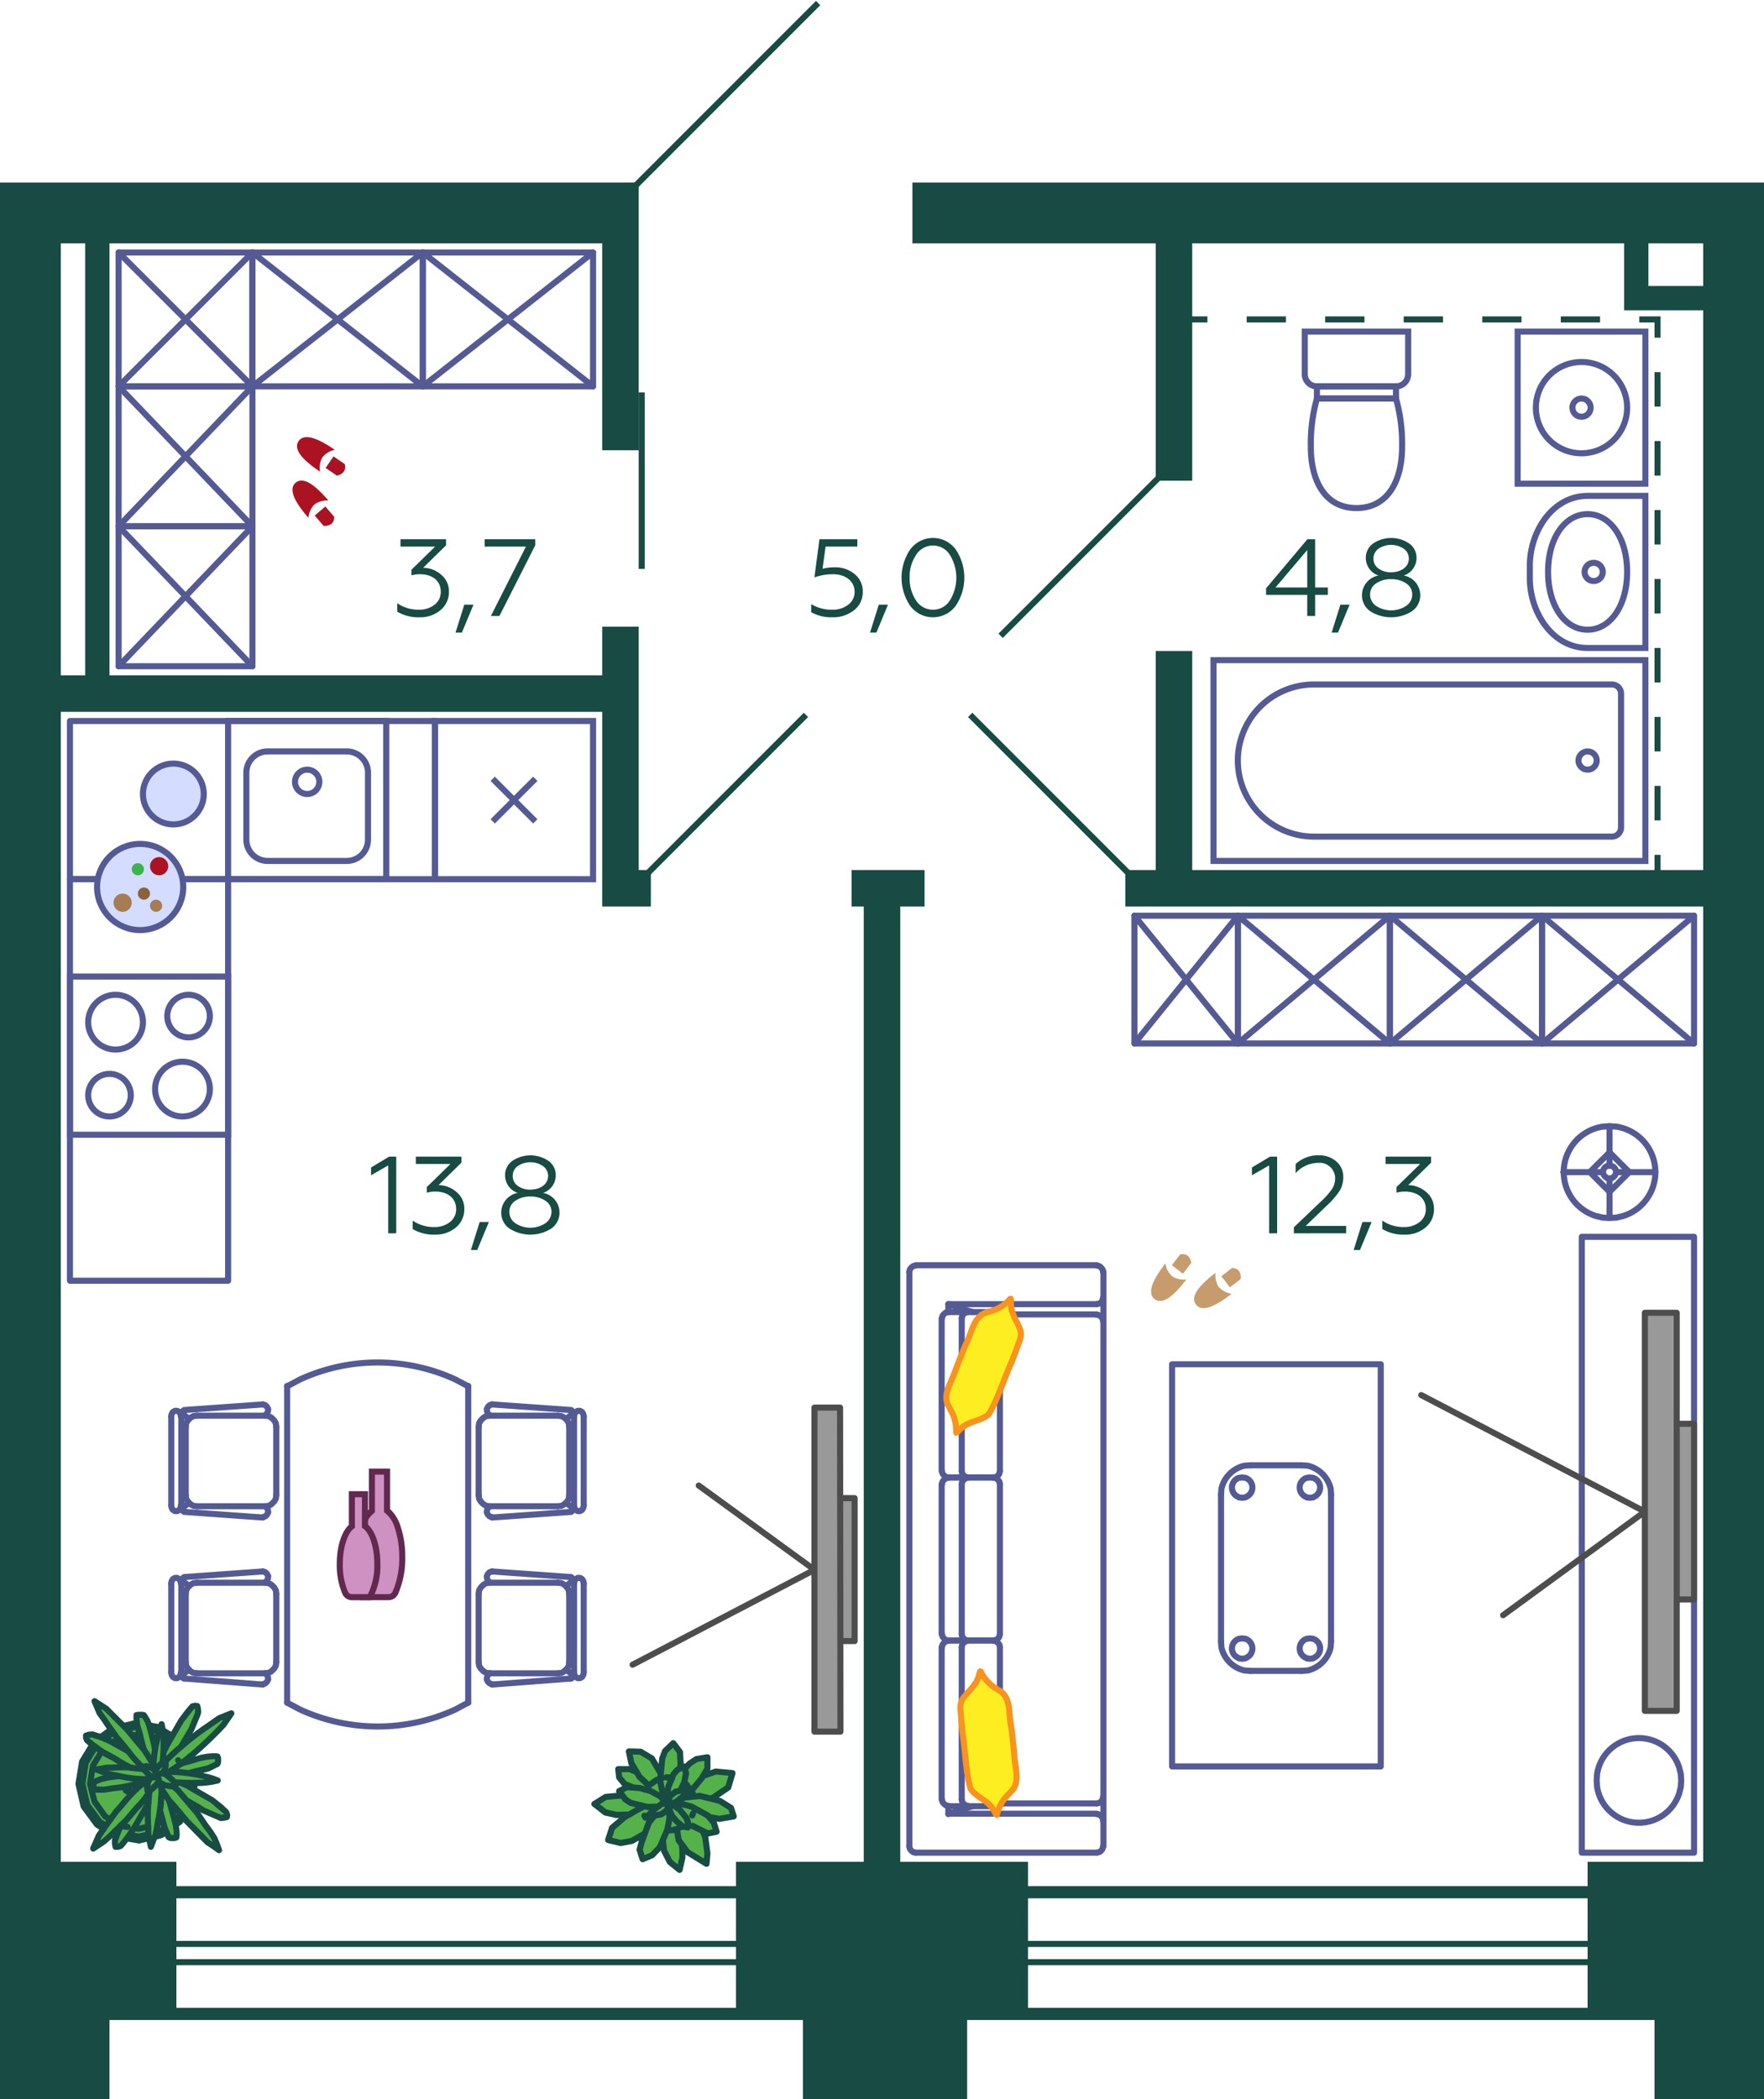 <svg xmlns="http://www.w3.org/2000/svg" width="290" height="345" viewBox="0 0 290 345">
  <title>13k_15fl_11</title>
  <g id="Слой_2" data-name="Слой 2">
    <g id="_13k_15fl_11" data-name="13k_15fl_11">
      <g id="m">
        <rect x="11.5" y="118.5" width="60" height="26" fill="none" stroke="#545a93" stroke-linecap="round" stroke-linejoin="round"/>
        <rect x="11.5" y="144.5" width="26" height="66" fill="none" stroke="#545a93" stroke-linecap="round" stroke-linejoin="round" transform="translate(49 355) rotate(180)"/>
        <g>
          <rect x="19" y="64" width="23" height="22" fill="none" stroke="#545a93" stroke-linecap="round" stroke-linejoin="round" transform="translate(105.5 44.5) rotate(90)"/>
          <line x1="41.5" y1="63.5" x2="19.5" y2="86.5" fill="none" stroke="#545a93" stroke-linecap="round" stroke-linejoin="round"/>
          <line x1="19.5" y1="63.5" x2="41.5" y2="86.5" fill="none" stroke="#545a93" stroke-linecap="round" stroke-linejoin="round"/>
        </g>
        <g>
          <rect x="19.5" y="41.5" width="22" height="22" fill="none" stroke="#545a93" stroke-linecap="round" stroke-linejoin="round" transform="translate(83 22) rotate(90)"/>
          <line x1="41.5" y1="41.5" x2="19.5" y2="63.5" fill="none" stroke="#545a93" stroke-linecap="round" stroke-linejoin="round"/>
          <line x1="19.5" y1="41.5" x2="41.5" y2="63.5" fill="none" stroke="#545a93" stroke-linecap="round" stroke-linejoin="round"/>
        </g>
        <g>
          <rect x="44.5" y="38.5" width="22" height="28" fill="none" stroke="#545a93" stroke-linecap="round" stroke-linejoin="round" transform="translate(108 -3) rotate(90)"/>
          <line x1="69.5" y1="41.5" x2="41.5" y2="63.5" fill="none" stroke="#545a93" stroke-linecap="round" stroke-linejoin="round"/>
          <line x1="41.5" y1="41.5" x2="69.5" y2="63.5" fill="none" stroke="#545a93" stroke-linecap="round" stroke-linejoin="round"/>
        </g>
        <g>
          <rect x="72.5" y="38.5" width="22" height="28" fill="none" stroke="#545a93" stroke-linecap="round" stroke-linejoin="round" transform="translate(136 -31) rotate(90)"/>
          <line x1="97.5" y1="41.5" x2="69.5" y2="63.5" fill="none" stroke="#545a93" stroke-linecap="round" stroke-linejoin="round"/>
          <line x1="69.5" y1="41.5" x2="97.5" y2="63.5" fill="none" stroke="#545a93" stroke-linecap="round" stroke-linejoin="round"/>
        </g>
        <g>
          <rect x="19" y="87" width="23" height="22" fill="none" stroke="#545a93" stroke-linecap="round" stroke-linejoin="round" transform="translate(128.5 67.5) rotate(90)"/>
          <line x1="41.5" y1="86.5" x2="19.5" y2="109.5" fill="none" stroke="#545a93" stroke-linecap="round" stroke-linejoin="round"/>
          <line x1="19.5" y1="86.5" x2="41.5" y2="109.5" fill="none" stroke="#545a93" stroke-linecap="round" stroke-linejoin="round"/>
        </g>
        <g>
          <polyline points="114.872 244.158 133.899 258.007 104 273.604" fill="none" stroke="#4d4d4d" stroke-linecap="round" stroke-linejoin="round"/>
          <polygon points="136.682 246.229 136.746 269.721 140.5 269.721 140.5 246.229 136.682 246.229" fill="#999" stroke="#4d4d4d" stroke-linecap="round" stroke-linejoin="round"/>
          <polygon points="133.899 231.344 133.899 284.606 138.17 284.606 138.106 231.344 133.899 231.344" fill="#999" stroke="#4d4d4d" stroke-linecap="round" stroke-linejoin="round"/>
        </g>
        <g>
          <rect x="186.5" y="150.5" width="17" height="21" fill="none" stroke="#545a93" stroke-linecap="round" stroke-linejoin="round"/>
          <line x1="186.5" y1="150.5" x2="203.5" y2="171.5" fill="none" stroke="#545a93" stroke-linecap="round" stroke-linejoin="round"/>
          <line x1="186.5" y1="171.5" x2="203.5" y2="150.5" fill="none" stroke="#545a93" stroke-linecap="round" stroke-linejoin="round"/>
        </g>
        <g>
          <rect x="253.5" y="150.5" width="25" height="21" fill="none" stroke="#545a93" stroke-linecap="round" stroke-linejoin="round"/>
          <line x1="253.5" y1="150.5" x2="278.5" y2="171.5" fill="none" stroke="#545a93" stroke-linecap="round" stroke-linejoin="round"/>
          <line x1="253.5" y1="171.5" x2="278.5" y2="150.5" fill="none" stroke="#545a93" stroke-linecap="round" stroke-linejoin="round"/>
        </g>
        <g>
          <rect x="228.5" y="150.5" width="25" height="21" fill="none" stroke="#545a93" stroke-linecap="round" stroke-linejoin="round"/>
          <line x1="228.5" y1="150.5" x2="253.5" y2="171.5" fill="none" stroke="#545a93" stroke-linecap="round" stroke-linejoin="round"/>
          <line x1="228.5" y1="171.5" x2="253.5" y2="150.5" fill="none" stroke="#545a93" stroke-linecap="round" stroke-linejoin="round"/>
        </g>
        <g>
          <rect x="203.5" y="150.5" width="25" height="21" fill="none" stroke="#545a93" stroke-linecap="round" stroke-linejoin="round"/>
          <line x1="203.5" y1="150.5" x2="228.5" y2="171.5" fill="none" stroke="#545a93" stroke-linecap="round" stroke-linejoin="round"/>
          <line x1="203.5" y1="171.5" x2="228.5" y2="150.5" fill="none" stroke="#545a93" stroke-linecap="round" stroke-linejoin="round"/>
        </g>
        <g>
          <line x1="28.153" y1="232.743" x2="28.153" y2="247.429" fill="none" stroke="#545a93" stroke-linecap="round" stroke-linejoin="round"/>
          <line x1="31.064" y1="233.206" x2="30.071" y2="232.412" fill="none" stroke="#545a93" stroke-linecap="round" stroke-linejoin="round"/>
          <polyline points="30.27 231.817 30.005 231.949 29.939 232.214 30.071 232.412" fill="none" stroke="#545a93" stroke-linecap="round" stroke-linejoin="round"/>
          <line x1="30.27" y1="231.751" x2="43.236" y2="230.825" fill="none" stroke="#545a93" stroke-linecap="round" stroke-linejoin="round"/>
          <polyline points="43.567 232.611 43.897 232.346 44.03 232.016 44.096 231.619 43.897 231.222 43.633 230.957 43.236 230.825" fill="none" stroke="#545a93" stroke-linecap="round" stroke-linejoin="round"/>
          <line x1="43.567" y1="232.677" x2="32.387" y2="232.677" fill="none" stroke="#545a93" stroke-linecap="round" stroke-linejoin="round"/>
          <polyline points="32.387 232.677 31.791 232.743 31.328 233.008 30.865 233.471 30.601 233.934 30.534 234.529" fill="none" stroke="#545a93" stroke-linecap="round" stroke-linejoin="round"/>
          <polyline points="30.071 247.826 29.939 248.025 30.005 248.289 30.27 248.422" fill="none" stroke="#545a93" stroke-linecap="round" stroke-linejoin="round"/>
          <line x1="31.064" y1="247.032" x2="30.071" y2="247.76" fill="none" stroke="#545a93" stroke-linecap="round" stroke-linejoin="round"/>
          <line x1="30.27" y1="248.488" x2="43.236" y2="249.414" fill="none" stroke="#545a93" stroke-linecap="round" stroke-linejoin="round"/>
          <polyline points="43.236 249.348 43.633 249.215 43.898 248.951 44.096 248.554 44.03 248.157 43.898 247.826 43.567 247.562" fill="none" stroke="#545a93" stroke-linecap="round" stroke-linejoin="round"/>
          <line x1="32.387" y1="247.562" x2="43.567" y2="247.562" fill="none" stroke="#545a93" stroke-linecap="round" stroke-linejoin="round"/>
          <polyline points="30.534 245.709 30.601 246.305 30.865 246.768 31.328 247.231 31.791 247.495 32.387 247.562" fill="none" stroke="#545a93" stroke-linecap="round" stroke-linejoin="round"/>
          <line x1="29.807" y1="232.743" x2="29.807" y2="247.429" fill="none" stroke="#545a93" stroke-linecap="round" stroke-linejoin="round"/>
          <line x1="45.419" y1="245.709" x2="45.419" y2="234.529" fill="none" stroke="#545a93" stroke-linecap="round" stroke-linejoin="round"/>
          <line x1="30.534" y1="234.529" x2="30.534" y2="245.709" fill="none" stroke="#545a93" stroke-linecap="round" stroke-linejoin="round"/>
          <polyline points="29.741 232.809 29.675 232.412 29.476 232.082 29.145 231.883 28.748 231.883 28.418 232.082 28.219 232.412 28.153 232.809" fill="none" stroke="#545a93" stroke-linecap="round" stroke-linejoin="round"/>
          <polyline points="28.153 247.429 28.219 247.826 28.418 248.157 28.748 248.356 29.145 248.356 29.476 248.157 29.675 247.826 29.741 247.429" fill="none" stroke="#545a93" stroke-linecap="round" stroke-linejoin="round"/>
          <line x1="28.153" y1="274.883" x2="28.153" y2="260.197" fill="none" stroke="#545a93" stroke-linecap="round" stroke-linejoin="round"/>
          <line x1="29.807" y1="274.883" x2="29.807" y2="260.197" fill="none" stroke="#545a93" stroke-linecap="round" stroke-linejoin="round"/>
          <polyline points="43.567 260.065 43.897 259.8 44.03 259.469 44.096 259.072 43.897 258.675 43.633 258.411 43.236 258.278" fill="none" stroke="#545a93" stroke-linecap="round" stroke-linejoin="round"/>
          <polyline points="43.236 276.801 43.633 276.669 43.897 276.404 44.096 276.008 44.03 275.611 43.897 275.28 43.567 275.015" fill="none" stroke="#545a93" stroke-linecap="round" stroke-linejoin="round"/>
          <line x1="30.27" y1="259.204" x2="43.236" y2="258.278" fill="none" stroke="#545a93" stroke-linecap="round" stroke-linejoin="round"/>
          <line x1="30.27" y1="275.875" x2="43.236" y2="276.867" fill="none" stroke="#545a93" stroke-linecap="round" stroke-linejoin="round"/>
          <line x1="31.064" y1="260.66" x2="30.071" y2="259.866" fill="none" stroke="#545a93" stroke-linecap="round" stroke-linejoin="round"/>
          <polyline points="30.27 259.271 30.005 259.403 29.939 259.668 30.071 259.866" fill="none" stroke="#545a93" stroke-linecap="round" stroke-linejoin="round"/>
          <polyline points="30.071 275.28 29.939 275.478 30.005 275.743 30.27 275.875" fill="none" stroke="#545a93" stroke-linecap="round" stroke-linejoin="round"/>
          <line x1="31.064" y1="274.42" x2="30.071" y2="275.214" fill="none" stroke="#545a93" stroke-linecap="round" stroke-linejoin="round"/>
          <line x1="32.387" y1="260.131" x2="43.567" y2="260.131" fill="none" stroke="#545a93" stroke-linecap="round" stroke-linejoin="round"/>
          <line x1="45.419" y1="261.983" x2="45.419" y2="273.163" fill="none" stroke="#545a93" stroke-linecap="round" stroke-linejoin="round"/>
          <line x1="43.566" y1="275.015" x2="32.387" y2="275.015" fill="none" stroke="#545a93" stroke-linecap="round" stroke-linejoin="round"/>
          <polyline points="30.534 273.163 30.601 273.758 30.865 274.221 31.328 274.684 31.791 274.949 32.387 275.015" fill="none" stroke="#545a93" stroke-linecap="round" stroke-linejoin="round"/>
          <line x1="30.534" y1="273.163" x2="30.534" y2="261.983" fill="none" stroke="#545a93" stroke-linecap="round" stroke-linejoin="round"/>
          <polyline points="32.387 260.131 31.791 260.197 31.328 260.462 30.865 260.925 30.601 261.388 30.534 261.983" fill="none" stroke="#545a93" stroke-linecap="round" stroke-linejoin="round"/>
          <polyline points="29.74 260.263 29.674 259.866 29.476 259.535 29.145 259.337 28.748 259.337 28.417 259.535 28.219 259.866 28.153 260.263" fill="none" stroke="#545a93" stroke-linecap="round" stroke-linejoin="round"/>
          <polyline points="28.153 274.883 28.219 275.28 28.418 275.611 28.748 275.809 29.145 275.809 29.476 275.611 29.674 275.28 29.741 274.883" fill="none" stroke="#545a93" stroke-linecap="round" stroke-linejoin="round"/>
          <line x1="78.694" y1="245.709" x2="78.694" y2="234.529" fill="none" stroke="#545a93" stroke-linecap="round" stroke-linejoin="round"/>
          <path d="M76.974,227.848l-2.117-1.125a30.593,30.593,0,0,0-25.535,0l-2.117,1.125" fill="none" stroke="#545a93" stroke-linecap="round" stroke-linejoin="round"/>
          <line x1="78.694" y1="261.983" x2="78.694" y2="273.163" fill="none" stroke="#545a93" stroke-linecap="round" stroke-linejoin="round"/>
          <path d="M47.205,279.844l2.117,1.125a30.593,30.593,0,0,0,25.535,0l2.117-1.125" fill="none" stroke="#545a93" stroke-linecap="round" stroke-linejoin="round"/>
          <line x1="76.974" y1="279.844" x2="76.974" y2="227.782" fill="none" stroke="#545a93" stroke-linecap="round" stroke-linejoin="round"/>
          <line x1="47.205" y1="227.782" x2="47.205" y2="279.845" fill="none" stroke="#545a93" stroke-linecap="round" stroke-linejoin="round"/>
          <polyline points="95.96 232.809 95.894 232.412 95.695 232.082 95.365 231.883 94.968 231.883 94.637 232.082 94.439 232.412 94.372 232.809" fill="none" stroke="#545a93" stroke-linecap="round" stroke-linejoin="round"/>
          <line x1="93.909" y1="231.751" x2="80.877" y2="230.825" fill="none" stroke="#545a93" stroke-linecap="round" stroke-linejoin="round"/>
          <polyline points="94.042 232.412 94.174 232.214 94.108 231.949 93.843 231.817" fill="none" stroke="#545a93" stroke-linecap="round" stroke-linejoin="round"/>
          <line x1="93.049" y1="233.206" x2="94.108" y2="232.412" fill="none" stroke="#545a93" stroke-linecap="round" stroke-linejoin="round"/>
          <line x1="80.546" y1="232.677" x2="91.726" y2="232.677" fill="none" stroke="#545a93" stroke-linecap="round" stroke-linejoin="round"/>
          <polyline points="93.578 234.529 93.512 233.934 93.248 233.471 92.785 233.008 92.322 232.743 91.726 232.677" fill="none" stroke="#545a93" stroke-linecap="round" stroke-linejoin="round"/>
          <polyline points="94.372 247.429 94.439 247.826 94.637 248.157 94.968 248.355 95.365 248.355 95.695 248.157 95.894 247.826 95.96 247.429" fill="none" stroke="#545a93" stroke-linecap="round" stroke-linejoin="round"/>
          <line x1="93.909" y1="248.488" x2="80.877" y2="249.414" fill="none" stroke="#545a93" stroke-linecap="round" stroke-linejoin="round"/>
          <line x1="93.049" y1="247.032" x2="94.108" y2="247.76" fill="none" stroke="#545a93" stroke-linecap="round" stroke-linejoin="round"/>
          <polyline points="93.843 248.422 94.108 248.289 94.174 248.025 94.042 247.826" fill="none" stroke="#545a93" stroke-linecap="round" stroke-linejoin="round"/>
          <line x1="91.726" y1="247.562" x2="80.546" y2="247.562" fill="none" stroke="#545a93" stroke-linecap="round" stroke-linejoin="round"/>
          <polyline points="91.726 247.562 92.322 247.495 92.785 247.231 93.248 246.768 93.513 246.305 93.579 245.709" fill="none" stroke="#545a93" stroke-linecap="round" stroke-linejoin="round"/>
          <line x1="94.372" y1="232.743" x2="94.372" y2="247.429" fill="none" stroke="#545a93" stroke-linecap="round" stroke-linejoin="round"/>
          <line x1="93.579" y1="234.529" x2="93.579" y2="245.709" fill="none" stroke="#545a93" stroke-linecap="round" stroke-linejoin="round"/>
          <line x1="95.96" y1="232.743" x2="95.96" y2="247.429" fill="none" stroke="#545a93" stroke-linecap="round" stroke-linejoin="round"/>
          <line x1="93.049" y1="274.42" x2="94.108" y2="275.214" fill="none" stroke="#545a93" stroke-linecap="round" stroke-linejoin="round"/>
          <polyline points="93.843 275.875 94.108 275.743 94.174 275.478 94.042 275.28" fill="none" stroke="#545a93" stroke-linecap="round" stroke-linejoin="round"/>
          <polyline points="94.042 259.866 94.174 259.668 94.108 259.403 93.843 259.271" fill="none" stroke="#545a93" stroke-linecap="round" stroke-linejoin="round"/>
          <line x1="93.049" y1="260.66" x2="94.108" y2="259.866" fill="none" stroke="#545a93" stroke-linecap="round" stroke-linejoin="round"/>
          <line x1="93.909" y1="275.875" x2="80.877" y2="276.868" fill="none" stroke="#545a93" stroke-linecap="round" stroke-linejoin="round"/>
          <line x1="93.909" y1="259.205" x2="80.877" y2="258.279" fill="none" stroke="#545a93" stroke-linecap="round" stroke-linejoin="round"/>
          <polyline points="94.372 274.883 94.439 275.28 94.637 275.611 94.968 275.809 95.365 275.809 95.696 275.611 95.894 275.28 95.96 274.883" fill="none" stroke="#545a93" stroke-linecap="round" stroke-linejoin="round"/>
          <polyline points="95.96 260.263 95.894 259.866 95.695 259.535 95.365 259.337 94.968 259.337 94.637 259.535 94.439 259.866 94.372 260.263" fill="none" stroke="#545a93" stroke-linecap="round" stroke-linejoin="round"/>
          <line x1="94.372" y1="274.883" x2="94.372" y2="260.197" fill="none" stroke="#545a93" stroke-linecap="round" stroke-linejoin="round"/>
          <line x1="91.726" y1="260.131" x2="80.546" y2="260.131" fill="none" stroke="#545a93" stroke-linecap="round" stroke-linejoin="round"/>
          <line x1="80.546" y1="275.015" x2="91.726" y2="275.015" fill="none" stroke="#545a93" stroke-linecap="round" stroke-linejoin="round"/>
          <polyline points="91.726 275.015 92.322 274.949 92.785 274.685 93.248 274.221 93.513 273.758 93.579 273.163" fill="none" stroke="#545a93" stroke-linecap="round" stroke-linejoin="round"/>
          <line x1="93.578" y1="273.163" x2="93.578" y2="261.983" fill="none" stroke="#545a93" stroke-linecap="round" stroke-linejoin="round"/>
          <polyline points="93.578 261.983 93.512 261.388 93.248 260.925 92.785 260.462 92.322 260.197 91.726 260.131" fill="none" stroke="#545a93" stroke-linecap="round" stroke-linejoin="round"/>
          <line x1="95.96" y1="274.883" x2="95.96" y2="260.197" fill="none" stroke="#545a93" stroke-linecap="round" stroke-linejoin="round"/>
          <polyline points="80.546 275.015 80.216 275.28 80.083 275.611 80.017 276.008 80.216 276.404 80.48 276.669 80.877 276.802" fill="none" stroke="#545a93" stroke-linecap="round" stroke-linejoin="round"/>
          <polyline points="80.877 258.278 80.48 258.411 80.216 258.675 80.017 259.072 80.083 259.469 80.216 259.8 80.546 260.065" fill="none" stroke="#545a93" stroke-linecap="round" stroke-linejoin="round"/>
          <polyline points="80.546 247.562 80.216 247.826 80.083 248.157 80.017 248.554 80.216 248.951 80.48 249.215 80.877 249.348" fill="none" stroke="#545a93" stroke-linecap="round" stroke-linejoin="round"/>
          <polyline points="80.877 230.825 80.48 230.957 80.216 231.222 80.017 231.619 80.083 232.016 80.216 232.346 80.546 232.611" fill="none" stroke="#545a93" stroke-linecap="round" stroke-linejoin="round"/>
          <polyline points="80.546 260.131 79.951 260.197 79.488 260.461 79.025 260.925 78.76 261.388 78.694 261.983" fill="none" stroke="#545a93" stroke-linecap="round" stroke-linejoin="round"/>
          <polyline points="78.694 273.163 78.76 273.758 79.025 274.221 79.488 274.684 79.951 274.949 80.546 275.015" fill="none" stroke="#545a93" stroke-linecap="round" stroke-linejoin="round"/>
          <polyline points="78.694 245.709 78.76 246.305 79.025 246.768 79.488 247.231 79.951 247.495 80.546 247.561" fill="none" stroke="#545a93" stroke-linecap="round" stroke-linejoin="round"/>
          <polyline points="80.546 232.677 79.951 232.743 79.488 233.008 79.025 233.471 78.76 233.934 78.694 234.529" fill="none" stroke="#545a93" stroke-linecap="round" stroke-linejoin="round"/>
          <polyline points="45.419 261.983 45.353 261.388 45.088 260.924 44.625 260.461 44.162 260.197 43.567 260.131" fill="none" stroke="#545a93" stroke-linecap="round" stroke-linejoin="round"/>
          <polyline points="43.567 275.015 44.162 274.949 44.625 274.684 45.088 274.221 45.353 273.758 45.419 273.163" fill="none" stroke="#545a93" stroke-linecap="round" stroke-linejoin="round"/>
          <polyline points="43.567 247.561 44.162 247.495 44.625 247.231 45.088 246.767 45.353 246.305 45.419 245.709" fill="none" stroke="#545a93" stroke-linecap="round" stroke-linejoin="round"/>
          <polyline points="45.419 234.529 45.353 233.934 45.088 233.471 44.625 233.008 44.162 232.743 43.567 232.677" fill="none" stroke="#545a93" stroke-linecap="round" stroke-linejoin="round"/>
        </g>
        <g>
          <g>
            <line x1="264.608" y1="193.704" x2="264.608" y2="200.187" fill="none" stroke="#545a93" stroke-linecap="round" stroke-linejoin="round"/>
            <line x1="263.483" y1="192.646" x2="257" y2="192.646" fill="none" stroke="#545a93" stroke-linecap="round" stroke-linejoin="round"/>
            <line x1="264.608" y1="191.587" x2="264.608" y2="185.104" fill="none" stroke="#545a93" stroke-linecap="round" stroke-linejoin="round"/>
            <line x1="272.149" y1="192.646" x2="265.666" y2="192.646" fill="none" stroke="#545a93" stroke-linecap="round" stroke-linejoin="round"/>
            <rect x="262.316" y="190.353" width="4.584" height="4.584" fill="none" stroke="#545a93" stroke-linecap="round" stroke-linejoin="round" transform="translate(-58.719 243.531) rotate(-45)"/>
            <path d="M264.608,200.187l1.124-.066,1.125-.265a7.563,7.563,0,0,0-1.125-14.686l-1.124-.066-1.125.066a7.563,7.563,0,0,0-1.124,14.686l1.124.265Z" fill="none" stroke="#545a93" stroke-linecap="round" stroke-linejoin="round"/>
            <path d="M264.608,193.7l.4-.066.331-.265a1.029,1.029,0,0,0-.331-1.72l-.4-.066-.4.066a1.029,1.029,0,0,0-.331,1.72l.331.265Z" fill="none" stroke="#545a93" stroke-linecap="round" stroke-linejoin="round"/>
            <rect x="260.043" y="203.281" width="18.457" height="101.219" fill="none" stroke="#545a93" stroke-linecap="round" stroke-linejoin="round"/>
            <path d="M276.391,292.623l-.066-1.058-.265-1.059a6.955,6.955,0,0,0-13.5,1.059l-.066,1.058.066,1.059a6.955,6.955,0,0,0,13.5,1.058l.265-1.058Z" fill="none" stroke="#545a93" stroke-linecap="round" stroke-linejoin="round"/>
          </g>
          <g>
            <polyline points="247.112 265.468 270.41 248.447 233.651 229.291" fill="none" stroke="#4d4d4d" stroke-linecap="round" stroke-linejoin="round"/>
            <rect x="273.84" y="234.015" width="4.66" height="28.864" fill="#999" stroke="#4d4d4d" stroke-linecap="round" stroke-linejoin="round"/>
            <rect x="270.41" y="215.765" width="5.242" height="65.428" fill="#999" stroke="#4d4d4d" stroke-linecap="round" stroke-linejoin="round"/>
          </g>
        </g>
        <g>
          <path d="M214,240.831l.965.064a5.045,5.045,0,0,1,3.8,3.8l.064.965" fill="none" stroke="#545a93" stroke-linecap="round" stroke-linejoin="round"/>
          <path d="M218.822,269.793l-.064.966a5.043,5.043,0,0,1-3.8,3.8l-.965.064" fill="none" stroke="#545a93" stroke-linecap="round" stroke-linejoin="round"/>
          <path d="M205.564,274.62l-.966-.064a5.039,5.039,0,0,1-3.8-3.8l-.064-.966" fill="none" stroke="#545a93" stroke-linecap="round" stroke-linejoin="round"/>
          <line x1="205.564" y1="274.62" x2="213.995" y2="274.62" fill="none" stroke="#545a93" stroke-linecap="round" stroke-linejoin="round"/>
          <line x1="200.737" y1="269.793" x2="200.737" y2="245.658" fill="none" stroke="#545a93" stroke-linecap="round" stroke-linejoin="round"/>
          <line x1="218.822" y1="269.793" x2="218.822" y2="245.658" fill="none" stroke="#545a93" stroke-linecap="round" stroke-linejoin="round"/>
          <path d="M215.346,272.625l-.514-.064-.451-.258a1.668,1.668,0,0,1,.451-2.96l.514-.065.516.065a1.668,1.668,0,0,1,.45,2.96l-.45.258Z" fill="none" stroke="#545a93" stroke-linecap="round" stroke-linejoin="round"/>
          <path d="M204.212,272.625l-.515-.064-.45-.258a1.669,1.669,0,0,1,.45-2.96l.515-.065.515.065a1.668,1.668,0,0,1,.451,2.96l-.451.258Z" fill="none" stroke="#545a93" stroke-linecap="round" stroke-linejoin="round"/>
          <line x1="205.564" y1="240.831" x2="213.995" y2="240.831" fill="none" stroke="#545a93" stroke-linecap="round" stroke-linejoin="round"/>
          <path d="M215.346,246.173l-.514-.064-.451-.258a1.668,1.668,0,0,1,.451-2.96l.514-.065.516.065a1.668,1.668,0,0,1,.45,2.96l-.45.258Z" fill="none" stroke="#545a93" stroke-linecap="round" stroke-linejoin="round"/>
          <path d="M204.212,246.173l-.515-.064-.45-.258a1.668,1.668,0,0,1,.45-2.96l.515-.065.515.065a1.668,1.668,0,0,1,.451,2.96l-.451.258Z" fill="none" stroke="#545a93" stroke-linecap="round" stroke-linejoin="round"/>
          <path d="M200.737,245.658l.064-.965a5.043,5.043,0,0,1,3.8-3.8l.966-.064" fill="none" stroke="#545a93" stroke-linecap="round" stroke-linejoin="round"/>
          <rect x="192.691" y="224.226" width="34.304" height="66.098" fill="none" stroke="#545a93" stroke-linecap="round" stroke-linejoin="round"/>
        </g>
        <g>
          <line x1="149.5" y1="303.465" x2="149.5" y2="209.043" fill="none" stroke="#545a93" stroke-linecap="round" stroke-linejoin="round"/>
          <line x1="181.405" y1="299.193" x2="181.405" y2="213.315" fill="none" stroke="#545a93" stroke-linecap="round" stroke-linejoin="round"/>
          <line x1="155.907" y1="298.093" x2="180.305" y2="298.093" fill="none" stroke="#545a93" stroke-linecap="round" stroke-linejoin="round"/>
          <line x1="180.305" y1="296.41" x2="164.191" y2="296.41" fill="none" stroke="#545a93" stroke-linecap="round" stroke-linejoin="round"/>
          <line x1="150.536" y1="304.5" x2="180.305" y2="304.5" fill="none" stroke="#545a93" stroke-linecap="round" stroke-linejoin="round"/>
          <polyline points="180.305 296.41 180.823 296.281 181.211 295.892 181.341 295.375" fill="none" stroke="#545a93" stroke-linecap="round" stroke-linejoin="bevel"/>
          <polyline points="180.305 304.5 180.823 304.37 181.211 303.982 181.341 303.464" fill="none" stroke="#545a93" stroke-linecap="round" stroke-linejoin="bevel"/>
          <line x1="181.405" y1="303.465" x2="181.405" y2="299.193" fill="none" stroke="#545a93" stroke-linecap="round" stroke-linejoin="round"/>
          <polyline points="181.341 299.193 181.276 298.805 181.017 298.481 180.693 298.222 180.305 298.158" fill="none" stroke="#545a93" stroke-linecap="round" stroke-linejoin="bevel"/>
          <line x1="155.907" y1="298.093" x2="155.907" y2="296.863" fill="none" stroke="#545a93" stroke-linecap="round" stroke-linejoin="round"/>
          <polyline points="159.919 296.863 157.913 297.446 155.907 298.158" fill="none" stroke="#545a93" stroke-linecap="round" stroke-linejoin="bevel"/>
          <polyline points="149.5 303.465 149.565 303.853 149.824 304.176 150.147 304.435 150.536 304.5" fill="none" stroke="#545a93" stroke-linecap="round" stroke-linejoin="bevel"/>
          <line x1="181.405" y1="213.315" x2="181.405" y2="209.043" fill="none" stroke="#545a93" stroke-linecap="round" stroke-linejoin="round"/>
          <line x1="180.305" y1="216.033" x2="164.191" y2="216.033" fill="none" stroke="#545a93" stroke-linecap="round" stroke-linejoin="round"/>
          <line x1="155.907" y1="214.35" x2="180.305" y2="214.35" fill="none" stroke="#545a93" stroke-linecap="round" stroke-linejoin="round"/>
          <polyline points="181.34 217.133 181.276 216.744 181.017 216.421 180.693 216.162 180.305 216.097" fill="none" stroke="#545a93" stroke-linecap="round" stroke-linejoin="bevel"/>
          <polyline points="180.305 214.35 180.823 214.22 181.211 213.832 181.341 213.314" fill="none" stroke="#545a93" stroke-linecap="round" stroke-linejoin="bevel"/>
          <line x1="155.907" y1="215.644" x2="155.907" y2="214.35" fill="none" stroke="#545a93" stroke-linecap="round" stroke-linejoin="round"/>
          <polyline points="155.907 214.35 157.913 215.062 159.919 215.644" fill="none" stroke="#545a93" stroke-linecap="round" stroke-linejoin="bevel"/>
          <line x1="150.535" y1="207.943" x2="180.305" y2="207.943" fill="none" stroke="#545a93" stroke-linecap="round" stroke-linejoin="round"/>
          <polyline points="181.34 209.043 181.276 208.655 181.017 208.331 180.693 208.072 180.305 208.008" fill="none" stroke="#545a93" stroke-linecap="round" stroke-linejoin="bevel"/>
          <polyline points="150.535 208.008 150.147 208.072 149.824 208.331 149.565 208.655 149.5 209.043" fill="none" stroke="#545a93" stroke-linecap="round" stroke-linejoin="bevel"/>
          <polyline points="158.107 295.763 158.172 296.152 158.431 296.475 158.755 296.734 159.143 296.799" fill="none" stroke="#545a93" stroke-linecap="round" stroke-linejoin="bevel"/>
          <line x1="158.107" y1="295.763" x2="158.107" y2="270.718" fill="none" stroke="#545a93" stroke-linecap="round" stroke-linejoin="round"/>
          <polyline points="159.143 269.683 158.754 269.747 158.431 270.006 158.172 270.33 158.107 270.718" fill="none" stroke="#545a93" stroke-linecap="round" stroke-linejoin="bevel"/>
          <polyline points="163.349 296.799 163.867 296.669 164.255 296.281 164.385 295.763" fill="none" stroke="#545a93" stroke-linecap="round" stroke-linejoin="bevel"/>
          <line x1="163.349" y1="296.863" x2="155.907" y2="296.863" fill="none" stroke="#545a93" stroke-linecap="round" stroke-linejoin="round"/>
          <polyline points="154.872 295.763 154.936 296.151 155.195 296.475 155.519 296.734 155.907 296.799" fill="none" stroke="#545a93" stroke-linecap="round" stroke-linejoin="bevel"/>
          <line x1="154.807" y1="295.763" x2="154.807" y2="270.718" fill="none" stroke="#545a93" stroke-linecap="round" stroke-linejoin="round"/>
          <polyline points="155.907 269.683 155.519 269.747 155.195 270.006 154.936 270.33 154.872 270.718" fill="none" stroke="#545a93" stroke-linecap="round" stroke-linejoin="bevel"/>
          <line x1="155.907" y1="269.618" x2="163.349" y2="269.618" fill="none" stroke="#545a93" stroke-linecap="round" stroke-linejoin="round"/>
          <polyline points="164.385 270.718 164.32 270.33 164.061 270.006 163.738 269.747 163.349 269.682" fill="none" stroke="#545a93" stroke-linecap="round" stroke-linejoin="bevel"/>
          <line x1="164.385" y1="270.718" x2="164.385" y2="295.763" fill="none" stroke="#545a93" stroke-linecap="round" stroke-linejoin="round"/>
          <polyline points="159.143 242.89 158.754 242.954 158.431 243.213 158.172 243.537 158.107 243.925" fill="none" stroke="#545a93" stroke-linecap="round" stroke-linejoin="bevel"/>
          <line x1="158.107" y1="243.926" x2="158.107" y2="268.582" fill="none" stroke="#545a93" stroke-linecap="round" stroke-linejoin="round"/>
          <polyline points="158.107 268.582 158.172 268.971 158.431 269.294 158.755 269.553 159.143 269.618" fill="none" stroke="#545a93" stroke-linecap="round" stroke-linejoin="bevel"/>
          <polyline points="164.385 243.925 164.32 243.537 164.061 243.213 163.738 242.954 163.349 242.89" fill="none" stroke="#545a93" stroke-linecap="round" stroke-linejoin="bevel"/>
          <line x1="163.349" y1="242.825" x2="155.907" y2="242.825" fill="none" stroke="#545a93" stroke-linecap="round" stroke-linejoin="round"/>
          <polyline points="155.907 242.89 155.519 242.954 155.195 243.213 154.936 243.537 154.872 243.925" fill="none" stroke="#545a93" stroke-linecap="round" stroke-linejoin="bevel"/>
          <line x1="154.807" y1="243.926" x2="154.807" y2="268.582" fill="none" stroke="#545a93" stroke-linecap="round" stroke-linejoin="round"/>
          <polyline points="154.872 268.582 154.936 268.971 155.195 269.294 155.519 269.553 155.907 269.618" fill="none" stroke="#545a93" stroke-linecap="round" stroke-linejoin="bevel"/>
          <line x1="155.907" y1="269.618" x2="163.349" y2="269.618" fill="none" stroke="#545a93" stroke-linecap="round" stroke-linejoin="round"/>
          <polyline points="163.349 269.618 163.867 269.488 164.255 269.1 164.385 268.582" fill="none" stroke="#545a93" stroke-linecap="round" stroke-linejoin="bevel"/>
          <line x1="164.385" y1="268.582" x2="164.385" y2="243.925" fill="none" stroke="#545a93" stroke-linecap="round" stroke-linejoin="round"/>
          <polyline points="164.385 216.68 164.32 216.292 164.061 215.968 163.738 215.709 163.349 215.644" fill="none" stroke="#545a93" stroke-linecap="round" stroke-linejoin="bevel"/>
          <line x1="163.349" y1="215.644" x2="155.907" y2="215.644" fill="none" stroke="#545a93" stroke-linecap="round" stroke-linejoin="round"/>
          <polyline points="155.907 215.644 155.519 215.709 155.195 215.968 154.936 216.291 154.872 216.68" fill="none" stroke="#545a93" stroke-linecap="round" stroke-linejoin="bevel"/>
          <line x1="154.807" y1="216.68" x2="154.807" y2="241.79" fill="none" stroke="#545a93" stroke-linecap="round" stroke-linejoin="round"/>
          <polyline points="154.872 241.79 154.936 242.178 155.195 242.502 155.519 242.761 155.907 242.825" fill="none" stroke="#545a93" stroke-linecap="round" stroke-linejoin="bevel"/>
          <line x1="155.907" y1="242.825" x2="163.349" y2="242.825" fill="none" stroke="#545a93" stroke-linecap="round" stroke-linejoin="round"/>
          <polyline points="163.349 242.825 163.867 242.696 164.255 242.307 164.385 241.79" fill="none" stroke="#545a93" stroke-linecap="round" stroke-linejoin="bevel"/>
          <line x1="164.385" y1="241.79" x2="164.385" y2="216.68" fill="none" stroke="#545a93" stroke-linecap="round" stroke-linejoin="round"/>
          <polyline points="159.143 215.644 158.754 215.709 158.431 215.968 158.172 216.291 158.107 216.68" fill="none" stroke="#545a93" stroke-linecap="round" stroke-linejoin="bevel"/>
          <line x1="158.107" y1="216.68" x2="158.107" y2="241.79" fill="none" stroke="#545a93" stroke-linecap="round" stroke-linejoin="round"/>
          <polyline points="158.107 241.79 158.172 242.178 158.431 242.502 158.755 242.761 159.143 242.825" fill="none" stroke="#545a93" stroke-linecap="round" stroke-linejoin="bevel"/>
        </g>
      </g>
      <g id="m_color">
        <g>
          <path d="M118.577,295.55l1.858,1.155a.51.51,0,0,1,.214.275l.452,1.4a.505.505,0,0,1-.4.653l-2.359.4a.457.457,0,0,1-.173,0l-.372-.065a.484.484,0,0,1,.038.071l.452,1.456a.506.506,0,0,1-.38.645l-1.456.3c-.01,0-.018,0-.028,0a.519.519,0,0,1,.024.094l.351,2.611a.526.526,0,0,1,0,.112l-.151,1.708a.5.5,0,0,1-.767.386l-3.114-1.908a.543.543,0,0,1-.083-.076v.549a.51.51,0,0,1-.012.111l-.452,2.009a.506.506,0,0,1-.812.281l-1.607-1.306a.494.494,0,0,1-.13-.161l-.955-1.858a.5.5,0,0,1-.053-.174l-.009-.079-1.082,1.126a.512.512,0,0,1-.169.115l-1.557.653a.5.5,0,0,1-.407-.007.5.5,0,0,1-.269-.3l-.5-1.556a.5.5,0,0,1-.006-.287l.365-1.35.019-.051-.9.515a.5.5,0,0,1-.156.057l-1.859.352a.493.493,0,0,1-.213,0l-2.058-.5a.509.509,0,0,1-.322-.245.5.5,0,0,1-.039-.4l.653-2.008a.5.5,0,0,1,.153-.229l1.454-1.228-.412.009a.573.573,0,0,1-.121-.011l-1.808-.4a.508.508,0,0,1-.2-.094l-1.807-1.406a.5.5,0,0,1,.043-.828l1.858-1.155a.5.5,0,0,1,.22-.074l1.841-.171a.5.5,0,0,1,.182-.728l.746-.388-.9-1.1a.5.5,0,0,1-.111-.264l-.151-1.355a.5.5,0,0,1,.5-.561h1.839l-.113-.189a.506.506,0,0,1-.062-.159l-.4-1.958a.507.507,0,0,1,.5-.607h.013l1.908.05a.52.52,0,0,1,.246.071l1.858,1.105a.514.514,0,0,1,.176.177l.679,1.148.09-.939a.528.528,0,0,1,.031-.129l.452-1.206a.49.49,0,0,1,.122-.186l1.356-1.306a.505.505,0,0,1,.35-.141l.04,0a.5.5,0,0,1,.363.2l1.1,1.456a.515.515,0,0,1,.1.277l.1,1.813,0,.1a.477.477,0,0,1,.1-.025.511.511,0,0,1,.191.04l.284-.321a.506.506,0,0,1,.1-.089l1.155-.754a.5.5,0,0,1,.193-.075l1.808-.3a.581.581,0,0,1,.083-.007.5.5,0,0,1,.5.5v1.858a.5.5,0,0,1-.068.254l-.03.051.781-.279a.507.507,0,0,1,.168-.029l.045,0,2.762.251a.506.506,0,0,1,.439.648l-.7,2.36a.514.514,0,0,1-.2.273l-1.823,1.239.253.063A.481.481,0,0,1,118.577,295.55Z" fill="#174b43"/>
          <path d="M118.263,298.429l1.7-.289-.217-.675-1.632-1.015-3.1-.763-2.3.235-.342.137,1.455.386a.483.483,0,0,1,.114.045l2.661,1.456a.492.492,0,0,1,.145.12l.093.111Z" fill="#55b24b"/>
          <path d="M107.354,293.58a.506.506,0,0,1-.185.08.465.465,0,0,1-.06.12l-.07.089.058.016a.462.462,0,0,1,.108.044l1.211.664,0-.008a.5.5,0,0,1-.036-.111l-.29-1.411Z" fill="#55b24b"/>
          <path d="M105.9,294.6l-.784-.223-1.966-.141-.6.314.6.809.755.5,1.565.37c.013,0,.025,0,.038,0a.483.483,0,0,1,.236.068l.769.181,1.466-.046.034-.011.456-.342a.521.521,0,0,1,.116-.05l-.376-.4-1.438-.788-.612-.174A.488.488,0,0,1,105.9,294.6Z" fill="#55b24b"/>
          <path d="M106.6,298.844c0,.008,0,.016,0,.024l.018-.023Z" fill="#55b24b"/>
          <path d="M112.583,299.746v-.2L112.35,299l-.971-1.2-.675-.507-.131-.035.04.229.3.684.646.786.865.735a.48.48,0,0,1,.09.039Z" fill="#55b24b"/>
          <polygon points="110.931 295.682 112.023 294.799 111.294 294.945 110.626 295.455 110.455 295.798 110.442 295.854 110.931 295.682" fill="#55b24b"/>
          <polygon points="111.205 300.096 111.292 300.053 110.843 299.667 110.503 299.26 110.31 300.307 110.495 300.298 111.205 300.096" fill="#55b24b"/>
          <path d="M109.279,297.036a.394.394,0,0,1,.011-.083l0-.047-.321.053-1.2.9.75-.15.62-.426Z" fill="#55b24b"/>
          <path d="M109.285,292.554a.5.5,0,0,1-.2.136l-.044.015.266,1.3.067-.412a.487.487,0,0,1,.032-.113l.351-.846-.262-.013A.49.49,0,0,1,109.285,292.554Z" fill="#55b24b"/>
          <path d="M111.026,292.212a.507.507,0,0,1-.123.3l-.539,1.3-.105.657.514-.394a.511.511,0,0,1,.208-.094l.5-.1L112,292.8l.266-1.329-.112-.429-.095.049a.387.387,0,0,1-.067.035l-.344.18-.486.568Z" fill="#55b24b"/>
          <path d="M117.162,300.669l-.258-.828-.733-.88a.571.571,0,0,1-.039-.047l-.106-.128-1.6-.877a.492.492,0,0,1-.016.327l-.15.352a.505.505,0,0,1-.929-.4l.15-.351a.482.482,0,0,1,.33-.267l-.305-.167-1.494-.4.027.021a.464.464,0,0,1,.09.087l1.055,1.306a.525.525,0,0,1,.072.118l.3.7a.516.516,0,0,1,.04.2v.224a.5.5,0,0,1,.475-.024l1.687.844h0l.665.333Z" fill="#55b24b"/>
          <path d="M113.385,304.035l2.335,1.431.074-.839-.337-2.5-.309-.815-1.532-.767a.412.412,0,0,1-.057-.044.484.484,0,0,1-.559.341l-.766-.135-.4.195.226,1.349.388.522a.464.464,0,0,1,.082.11Z" fill="#55b24b"/>
          <path d="M110.526,305.7l.893.725.261-1.16,0-1.286-.081-.644-.426-.574a.5.5,0,0,1-.093-.218l-.217-1.3-.146.043a.521.521,0,0,1-.117.02l-.605.032-.507,1.177.171,1.5Z" fill="#55b24b"/>
          <path d="M105.968,304.892l.953-.4,1.12-1.165.442-1.023a.489.489,0,0,1,.082-.193l.565-1.31a.509.509,0,0,1,.113-.282l.323-1.751-.048-.515-.512.352a.52.52,0,0,1-.188.079l-.941.188-.77.974-1.114,2.993L105.681,304Z" fill="#55b24b"/>
          <path d="M100.631,302.045l1.423.347,1.667-.316L105.6,301l.588-1.585a.522.522,0,0,1,.078-.138l.071-.089h0a.506.506,0,0,1-.679-.225l-.151-.3a.5.5,0,0,1,.724-.648c.006-.007.006-.017.012-.024l.481-.513-.247.007a.4.4,0,0,1-.132-.013l-.353-.083-.045.009a.505.505,0,0,1-.317.183c-.013,0-.026,0-.039,0l-1.7.973a.493.493,0,0,1-.3.173l-.61.348-1.9,1.614Z" fill="#55b24b"/>
          <path d="M98.605,296.528l1.145.89,1.637.364,1.9-.044,1.216-.7-.923-.218a.53.53,0,0,1-.164-.071l-.9-.6a.5.5,0,0,1-.125-.119l-.316-.426-2.327.215Z" fill="#55b24b"/>
          <path d="M103.4,291.262H102.2l.073.646.728.89,1.236.5,0,0,1.046.079.694.193.023-.028-1.2-1.116a.472.472,0,0,1-.089-.11l-.407-.678Z" fill="#55b24b"/>
          <path d="M106.794,289.367l-1.634-.971-1.141-.03.257,1.251.763,1.271a.5.5,0,0,1,.142.238l.37.616,1.157,1.079a.492.492,0,0,1,.063-.066l.854-.6a.524.524,0,0,1,.124-.065l.328-.115.036-.374Z" fill="#55b24b"/>
          <path d="M111.287,288.127l-.668-.88-.863.832-.389,1.035-.255,2.654a.34.34,0,0,1,.038.012.5.5,0,0,1,.373-.173h.025l.622.032.092-.222a.482.482,0,0,1,.083-.135l.6-.7a.5.5,0,0,1,.15-.12l.248-.129.034-.6Z" fill="#55b24b"/>
          <path d="M115.8,289.4l-1.115.186-1.009.658-.527.6.129.5a.493.493,0,0,1,.007.226l-.245,1.226.341.31a.568.568,0,0,0,.318.388l1.265-1.524.112-.193a.491.491,0,0,1,.127-.218l.6-1.028Z" fill="#55b24b"/>
          <path d="M117.007,295l2.276-1.549.477-1.6-2.038-.185-1.735.608-.066.027-.133.228-1.515,1.833.146.364.576-.059a.453.453,0,0,1,.052,0,.487.487,0,0,1,.12.015l1.533.378Z" fill="#55b24b"/>
        </g>
        <g>
          <path d="M12.413,293.317c0-.006,0-.012,0-.018a.506.506,0,0,1-.006-.174l.6-3.677a.481.481,0,0,1,.065-.18l1.461-2.4-.157-.129,0-.006-.008,0-.4-.348a.483.483,0,0,1-.139-.2l-.149-.4a.493.493,0,0,1,0-.351c0-.006-.008-.009-.01-.015a.5.5,0,0,1,.316-.633l.447-.149a.407.407,0,0,1,.059-.006.386.386,0,0,1,.058-.017l.6-.05a.49.49,0,0,1,.213.028l1.1.352,1.111-.793-.206-.289,0-.008-.006,0-.692-1.039-.685-.93a.47.47,0,0,1-.057-.1l-.448-1.043v0h0l-.4-.944a.5.5,0,0,1,.728-.617l.944.6,0,0h0l.994.646a.467.467,0,0,1,.081.066l1.689,1.689.845.845.1.1,1.51-.367-.025-.269c0-.009,0-.018,0-.028a.214.214,0,0,1-.006-.027v-.546a.5.5,0,0,1,.418-.493l.38-.057.618,0,.348.05a.5.5,0,0,1,.328.195l.149.2c.007.009.008.019.014.028s.016.015.022.025l.474.8.207.5,1.061.2a.505.505,0,0,1,.074.027l.067-.168a.491.491,0,0,1,.51-.312.5.5,0,0,1,.444.4l.15.747.005.032.938.575,1.215-2.1c0-.008.012-.012.017-.02s.006-.018.012-.025l1.06-1.413.807-.957a.5.5,0,0,1,.267-.158l.447-.1a.5.5,0,0,1,.18-.007l.348.05a.5.5,0,0,1,.414.374l.112.478.049.6a.5.5,0,0,1-.019.184l-.161.534-.605,1.461h0l-.375.9-.3.5c.717-.549,1.437-1.079,2.161-1.565l.994-.695h0l.992-.695a.485.485,0,0,1,.108-.057l1.971-.789a.5.5,0,0,1,.607.743l-.644.94,0,0-.7,1.006a66.24,66.24,0,0,1-5.1,4.892,9.606,9.606,0,0,1,3.671-.553l.2.05a.5.5,0,0,1,.352.326l.1.3a.534.534,0,0,1,.025.159v.6a.532.532,0,0,1-.025.158l-.1.3a.5.5,0,0,1-.2.256l-1.562.786a.531.531,0,0,1-.1.034l-1.008.252c.634.139,1.212.287,1.672.429l.944.349a.5.5,0,0,1-.07.958l-.95.2a14.887,14.887,0,0,1-2.462.226l-.059.337,2.736,1.587,1.463,1.162.914.863a.523.523,0,0,1,.122.195l.149.448a.506.506,0,0,1,.02.229l-.049.347a.5.5,0,0,1-.387.418l-.511.109-.547.05-.045,0a.491.491,0,0,1-.17-.03L33.2,298l-.3-.195,1.321,1.96.764,1.021.687,1.069.459,1.076.348.993a.5.5,0,0,1-.173.566.491.491,0,0,1-.3.1.5.5,0,0,1-.293-.1l-.874-.632-1-.646a.556.556,0,0,1-.091-.076l-3.4-3.45-.2-.23-.14.223a.487.487,0,0,1-.133.142l-.469.335a6.846,6.846,0,0,1,.123,1.691l-.05.249a.5.5,0,0,1-.333.376l-.3.1a.521.521,0,0,1-.157.025h-.6a.521.521,0,0,1-.157-.025l-.3-.1a.492.492,0,0,1-.243-.175l-.148-.2a.472.472,0,0,1-.06-.1l-.084-.179-.254.186a.5.5,0,0,1-.17.081l-.883.231-.115.3h0l-.4,1.093c0,.01-.015.015-.02.025a.491.491,0,0,1-.164.213l-.016.007a.506.506,0,0,1-.16.072.522.522,0,0,1-.11.012.5.5,0,0,1-.168-.03h0c-.007,0-.011-.009-.018-.011a.506.506,0,0,1-.135-.083.433.433,0,0,1-.046-.05.472.472,0,0,1-.065-.089.466.466,0,0,1-.03-.073.349.349,0,0,1-.022-.053l-.214-.94-1.118.271a.511.511,0,0,1-.2.007l-1.726-.294c-.259.332-.534.671-.845,1.026a.5.5,0,0,1-.218.144l-.447.15a.511.511,0,0,1-.158.025h-.4a.5.5,0,0,1-.49-.4l-.109-.6v-.6a2,2,0,0,0,.03-.171l.069-.192-.013-.007-.127.127-.013.008-.009.012-.944.834-1.8,1.2a.5.5,0,0,1-.271.08.494.494,0,0,1-.2-.04c-.007,0-.012-.01-.019-.014a.387.387,0,0,1-.053-.037.48.48,0,0,1-.124-.113c-.007-.01-.019-.014-.026-.024a.383.383,0,0,1-.017-.043.5.5,0,0,1-.038-.1.538.538,0,0,1-.017-.089.442.442,0,0,1,0-.1.465.465,0,0,1,.02-.1.44.44,0,0,1,.01-.047l.949-2.146c.006-.014.018-.022.025-.035a.356.356,0,0,1,.017-.041l.482-.68-.635-.405a.482.482,0,0,1-.1-.093c-.011-.013-.027-.018-.037-.032l-2.235-3.031-.005-.01A.492.492,0,0,1,13.26,297v0l0,0-.842-3.666,0-.01Z" fill="#174b43"/>
          <path d="M18.425,289.371l-1.054-.554-.486-.282-1.1,1.787.916-.145h0l.836-.148a.338.338,0,0,1,.045,0c.015,0,.028-.009.043-.009h.832l.828-.048c.005,0,.009,0,.015,0l.014,0h.1Z" fill="#55b24b"/>
          <path d="M15.818,287.834,14.571,289.9l-.516,3.286.75,3.234,1.965,2.668.525.315.139-.2-.422-.258a.494.494,0,0,1-.145-.135h0l-1.739-2.435a.48.48,0,0,1-.068-.152c0-.006-.009-.009-.01-.016l-.746-2.932v0a.477.477,0,0,1-.005-.114.413.413,0,0,1,0-.086v0l.5-2.974v-.007a.366.366,0,0,1,.018-.046.487.487,0,0,1,.049-.135L16.041,288Z" fill="#55b24b"/>
          <path d="M18.577,293.409s.01,0,.015,0l.014,0,1.256-.144,1.04-.2,1.021-.246c-.793-.1-1.576-.25-2.346-.409l-.007,0-.8.1h0l-.824.1-.663.142-.551.138-.775.319-.059.035-.023.068-.025.3,1.156.042Z" fill="#55b24b"/>
          <polygon points="26.442 299.998 26.372 300.05 26.325 300.36 26.503 300.238 26.442 299.998" fill="#55b24b"/>
          <path d="M21.924,284.708l.22-.044a.528.528,0,0,1,.159,0l.06.007-.087-.291-.058-.006-.49.1Z" fill="#55b24b"/>
          <path d="M22.093,291.117l-.027,0-.437-.067a.487.487,0,0,1-.083.023.5.5,0,0,1-.224-.053l-.02-.009-.517-.037H19.323l-.828.048h-.731l.015.006.891.2.849.15a18.894,18.894,0,0,0,4.472.543l-.513-.546a.545.545,0,0,1-.065-.092l-.223-.066-.49-.045h0l-.6-.049Z" fill="#55b24b"/>
          <path d="M15.61,291.261l-.182,1.1.046-.028c.011-.006.022-.006.033-.012s.017-.014.028-.019l.856-.352a.2.2,0,0,1,.034-.006c.011,0,.019-.012.03-.015l.533-.133-1.329-.5h0C15.641,291.282,15.627,291.269,15.61,291.261Z" fill="#55b24b"/>
          <path d="M26.067,294.542l-.04-.447a.456.456,0,0,1,0-.051L26,293.775a.517.517,0,0,1-.077.078l-.543.5a.489.489,0,0,1-.106.081l-.163.087-.085.324c-.047.472-.087.895-.12,1.3a.5.5,0,0,1-.028.361,24.714,24.714,0,0,0-.018,3.582l.007.015a.489.489,0,0,1,0,.166c0,.049,0,.093.009.143v.994l.071.358.016-.043a.54.54,0,0,1,.029-.076l.142-.373.192-1h0l.146-.974,0-.013s0-.01,0-.015l.2-.929.243-1.7.05-.783h0v0Z" fill="#55b24b"/>
          <path d="M24.778,291.265l.1.13.161.1a.539.539,0,0,1-.016-.08v-.171L25,291.2l-.029-.01-.014-.007a.582.582,0,0,1-.09-.052.529.529,0,0,1-.078-.052c0-.005-.01-.006-.015-.01l-.116-.092-.094-.024h0l-.108-.027Z" fill="#55b24b"/>
          <path d="M25.539,292.605c-.011,0-.021-.008-.032-.01a.463.463,0,0,1-.084.017h-.28l-.067.033-.027.018a.3.3,0,0,1-.02.029l-.084.142v0l-.1.149-.042.063-.071.515.391-.361.142-.107.335-.481Z" fill="#55b24b"/>
          <path d="M26.36,285.75v.007l-.048.225a.486.486,0,0,1-.051.237l-.05.233h0l-.148.694v0l-.094.616h0l-.1.629-.049.533-.05.547v0h0l-.044.439,0,.011.039-.054a.57.57,0,0,1,.052-.046.5.5,0,0,1,.049-.055l.141-.105.105-.141,0,0a.519.519,0,0,1,.081-.073.587.587,0,0,1,.046-.041l.025-.248a21.442,21.442,0,0,0,.11-3.506Z" fill="#55b24b"/>
          <path d="M26.661,290.429l-.137.1-.1.14c-.007.009-.018.012-.026.021a.353.353,0,0,1-.021.032l-.114.115-.172.256-.061.092,0,.012v.041h0a.538.538,0,0,1,.087-.13.5.5,0,0,1,.3-.135.432.432,0,0,1,.05-.045A2.151,2.151,0,0,0,26.661,290.429Z" fill="#55b24b"/>
          <polygon points="25.453 285.171 25.456 285.172 25.507 284.918 25.454 284.888 25.375 284.875 25.453 285.171" fill="#55b24b"/>
          <path d="M21.783,293.983l.1-.1-.2.04Z" fill="#55b24b"/>
          <path d="M22.941,282.4l.093,1.025.431,1.433v.017l.007.016.3,1.242h0l.292,1.022h0l.061.214.046.055c.006.008.007.018.013.026s.013.011.018.018l.547.845,0,.008.006.006.1.165.019-.2,0-.014c0-.006,0-.011,0-.016l.1-.644-.14-.848-.446-1.832-.386-1.353-.2-.5-.426-.711-.439-.047Z" fill="#55b24b"/>
          <path d="M28.125,293.09l-.074-.128-.7-.6-.142-.143-.491-.269a.461.461,0,0,1-.09.011.4.4,0,0,1-.109.011l-.045.121h0c.016.026.044.044.055.072l.032.065a.5.5,0,0,1,.054.224v.146l.008.012.01,0a.5.5,0,0,1,.159.07l.431.237Z" fill="#55b24b"/>
          <path d="M22.87,301.343l1.009-.236v-.27l-.93.21a.452.452,0,0,1-.11.012c-.021,0-.041,0-.062,0l-.5-.063c-.049.078-.1.156-.149.233Z" fill="#55b24b"/>
          <path d="M23.843,299.82c-.027-.5-.039-.972-.039-1.415l-.319.553c-.212.372-.418.73-.628,1.085Z" fill="#55b24b"/>
          <path d="M20.451,294.731a.5.5,0,0,1-.227-.285l-.069-.226-.142.028-1.289.149-1.65.252-1.213,0-.186-.026.318,1.252,1.628,2.279.393.24.637-.9c.006-.008.015-.012.021-.02s.008-.018.015-.026l.781-.876c.467-.577.919-1.1,1.378-1.608Z" fill="#55b24b"/>
          <path d="M15.119,285.562l-.426.036-.017,0,.039.1.3.259.429.351.005,0c.009,0,.013.014.022.02l.08.066.326.236c.022.01.047.012.068.024a.507.507,0,0,1,.131.121l.81.588a.478.478,0,0,1,.107.04.44.44,0,0,1,.07.066l1.837,1.01.012.009.016.006,1.13.688h0l1.023.585.5.25.62.1.2.016a24.393,24.393,0,0,1-1.637-1.9L17.847,286.6l-.793-.336a.545.545,0,0,1-.075-.032l-.644-.273c-.016-.007-.032-.012-.047-.02l-.03-.013-.7-.2Z" fill="#55b24b"/>
          <path d="M18.51,285.461l-.283.212.032.013c.009,0,.015.012.024.016s.019,0,.028.009l.175.1.185-.126Z" fill="#55b24b"/>
          <path d="M17.155,281.222l-.533-.346.193.451.661.9.005.01.009.009.7,1.043.488.682h0l.248.347v0l.7.988c.029.032.056.067.085.1a.489.489,0,0,1,.13.148c.5.557.985,1.157,1.453,1.747l.158.2a.507.507,0,0,1,.149.187,19.725,19.725,0,0,0,1.775,2.018l.162.15.163-.028.3-.049a.375.375,0,0,1,.058,0,.48.48,0,0,1,.093,0,.487.487,0,0,1,.106.028c.016.007.034.006.049.014l.15.075.1.026-.207-.336v0l0,0-.442-.737-.533-.824-.619-.761h0l-.745-.895-.744-.892,0,0-.728-.875-.881-.881-.845-.845Z" fill="#55b24b"/>
          <path d="M32.044,280.9l-.011-.045-.131.029-1.691,2.163-2.349,4.059-.474.987-.026.079c-.009.149-.019.294-.031.434.681-.657,1.373-1.279,2.07-1.882l1.622-2.757.348-.845,0,0v0l.575-1.384.123-.41Z" fill="#55b24b"/>
          <path d="M36.34,283.183l.354-.519-.4.153-.942.658,0,0-1,.7a44.492,44.492,0,0,0-4.014,3.067.465.465,0,0,1-.034.052.507.507,0,0,1-.118.079c-.765.657-1.524,1.336-2.268,2.058l-.216.216a2.171,2.171,0,0,1-.076,1.062l.415-.264c.32-.2.651-.429.987-.669l-.108-.13a.5.5,0,1,1,.767-.64l.147.177c.164-.125.333-.262.5-.394a.507.507,0,0,1,.081-.064c.114-.091.226-.177.341-.271a.413.413,0,0,1,.3-.246A63.7,63.7,0,0,0,36.34,283.183Z" fill="#55b24b"/>
          <path d="M35.332,289.56l.026-.447a11.771,11.771,0,0,0-3.47.664c-.528.154-1.022.3-1.375.369l-.546.2c-.011,0-.023,0-.034,0-.192.141-.385.282-.572.413.521.038,1.057.094,1.6.169l.908-.251,2.243-.538Z" fill="#55b24b"/>
          <path d="M28.156,291.711l.4.345.249.248a.448.448,0,0,1,.082.107l.014.023.5.044.739.028h0c.587.021,1.183.034,1.779.033a.468.468,0,0,1,.244-.026.407.407,0,0,1,.058.022c.509-.007,1.013-.023,1.493-.069A26.309,26.309,0,0,0,28.156,291.711Z" fill="#55b24b"/>
          <path d="M33.663,297.116l2.266.986.445.162.43-.044-.041-.123-2.15-1.826-2.921-1.67a.451.451,0,0,1-.117-.067l-.1-.056-.934-.565-.562-.241a.426.426,0,0,1-.062-.026l-.377-.162-.149,0a.5.5,0,0,1-.044.2l0,0,.288.253,1.342,1.579.094.053a.492.492,0,0,1,.221.121l.006.009,1.6.919Z" fill="#55b24b"/>
          <path d="M33.688,301.608l.754.8.532.346-.181-.433-.627-.967-.761-1.016L32,298.249l-.988-1.149h0a.5.5,0,0,1-.161-.189l-.358-.417,0,0-.007-.011-.919-1.069-.637-.785-.626-.542-.019,0a.494.494,0,0,1-.121.014.566.566,0,0,1-.082-.006l-1.018-.186,1.117,1.687.725.78,2.2,2.637Z" fill="#55b24b"/>
          <path d="M28.976,298.279l.068-.116-.15-.174C28.922,298.084,28.948,298.182,28.976,298.279Z" fill="#55b24b"/>
          <path d="M28.1,301.551l.463.049a7.977,7.977,0,0,0-.3-2.123.479.479,0,0,1-.047-.19c-.1-.41-.218-.82-.331-1.213-.156-.539-.3-1.058-.39-1.46l-.224-.584-.279-.412-.021.306h0l-.049.79,0,.015s0,.008,0,.012l-.11.769.729,2.728Z" fill="#55b24b"/>
          <path d="M20.412,301.924a.5.5,0,0,1,.1-.131,30.343,30.343,0,0,0,2.1-3.331c.344-.6.709-1.238,1.115-1.9l.067-.134-.228.277-.011.009s-.006.011-.01.016l-.787.836-.785.932,0,0-.843.993c-.006.007-.015.009-.022.016s-.009.017-.017.024l-.226.214.149.02a.5.5,0,0,1-.066,1,.506.506,0,0,1-.068,0l-.737-.1-.291.664a.5.5,0,0,1-.066.191s-.009.007-.012.012l-.366,1.016-.008.406.014.066.153-.051C19.882,302.6,20.157,302.259,20.412,301.924Z" fill="#55b24b"/>
          <path d="M17.673,301.49l.746-.746c.007-.014.007-.03.015-.043a.489.489,0,0,1,.211-.183l.809-.809,0,0,.005-.007.028-.027.006-.005.895-.848.823-.969h0l.792-.941.01-.009.008-.012.787-.836.666-.81.389-.564a.488.488,0,0,1-.083-.2l-.1-.594a.544.544,0,0,1,0-.1.534.534,0,0,1,0-.08l0-.018v0l.02-.1a21.071,21.071,0,0,0-1.635,1.509v0c-.006.01-.016.013-.022.022-.614.639-1.192,1.316-1.825,2.1l-.78.877-.817,1.127a.443.443,0,0,1-.041.11.461.461,0,0,1-.129.124l-.434.6-.173.25a.134.134,0,0,1-.007.018c0,.008-.013.011-.018.018l-.289.417a.511.511,0,0,1-.047.123.468.468,0,0,1-.106.1l-.674.974-.233.528.309-.2Z" fill="#55b24b"/>
        </g>
        <g>
          <path d="M53.983,82.26a3.506,3.506,0,0,0-2.3.661A3.637,3.637,0,0,0,50.7,85.1c-1.347-1.561-3.65-4.423-2.1-5.758S52.635,80.7,53.983,82.26Z" fill="#ac1322"/>
          <path d="M54.954,84.948c-.01.965-.594,1.526-1.739,1.5l-1.474-1.707,1.74-1.5Z" fill="#ac1322"/>
          <path d="M55.052,73.934A3.51,3.51,0,0,0,53,75.166a3.632,3.632,0,0,0-.393,2.357c-1.706-1.159-4.67-3.33-3.521-5.019S53.346,72.774,55.052,73.934Z" fill="#ac1322"/>
          <path d="M56.685,76.28c.239.935-.18,1.627-1.292,1.9l-1.865-1.268,1.292-1.9Z" fill="#ac1322"/>
        </g>
        <g>
          <circle cx="23.041" cy="145.785" r="7.082" fill="#d4dcff" stroke="#545a93" stroke-linecap="round" stroke-linejoin="round"/>
          <circle cx="25.661" cy="148.867" r="1" fill="#a67c52"/>
          <circle cx="20.161" cy="148.367" r="1.5" fill="#a67c52"/>
          <circle cx="23.661" cy="146.867" r="1" fill="#8c6239"/>
          <circle cx="26.161" cy="142.367" r="1.5" fill="#ac1322"/>
          <circle cx="22.661" cy="142.867" r="1" fill="#39b54a"/>
        </g>
        <path d="M159.507,293.82l.071.137.08.175.108.128c1.283,1.507,2.974,1.679,3.949,3.93l.063.1.018.073.073-.018.038-.163.047-.128a6.672,6.672,0,0,1,2-3.3l.24-.289c1.667-1.527.6-3.986.553-6.121l-.115-1.132-.247-2.337-.152-1.124c-.449-1.966.065-4.625-1.9-5.884l-.172-.075-.144-.12a6.792,6.792,0,0,1-2.705-2.757l-.026-.11-.063-.1-.054-.065-.036.009-.019.082-.056.09a4.925,4.925,0,0,1-.6,1.69l-.148.189-.111.182a11.467,11.467,0,0,1-1.146,1.354l-.241.289-.36.434c-.929,1.159-.427,2.348-.417,3.77l.1.9.088,1.022C158.654,287.4,158.776,291.2,159.507,293.82Z" fill="#fcee21" stroke="#f7931e" stroke-linecap="round" stroke-linejoin="bevel"/>
        <path d="M162.608,232.335l-.106.113-.124.146-.139.095c-1.64,1.108-3.315.819-4.859,2.725l-.087.081-.037.065-.065-.036.007-.168-.012-.135a6.67,6.67,0,0,0-1.039-3.712l-.154-.343c-1.2-1.918.492-4,1.111-6.045l.414-1.059.866-2.185.447-1.042c.961-1.773,1.179-4.472,3.413-5.158l.186-.025.171-.077a6.78,6.78,0,0,0,3.345-1.93l.055-.1.088-.081.069-.047.033.018,0,.084.03.1a4.905,4.905,0,0,0,.127,1.789l.091.223.059.2a11.424,11.424,0,0,0,.741,1.613l.153.343.231.514c.584,1.366-.218,2.377-.61,3.744l-.339.844-.359.961C165.154,226.374,164.014,230.011,162.608,232.335Z" fill="#fcee21" stroke="#f7931e" stroke-linecap="round" stroke-linejoin="bevel"/>
        <circle cx="28.5" cy="130.5" r="5" fill="#d4dcff" stroke="#545a93" stroke-miterlimit="10"/>
        <g>
          <path d="M199.84,209.2a3.511,3.511,0,0,0,.529,2.331,3.627,3.627,0,0,0,2.114,1.112c-1.636,1.256-4.626,3.39-5.87,1.77S198.205,210.452,199.84,209.2Z" fill="#c69c6d"/>
          <path d="M202.581,208.381c.962.066,1.488.681,1.4,1.823l-1.789,1.373-1.4-1.823Z" fill="#c69c6d"/>
          <path d="M191.59,207.65a3.507,3.507,0,0,0,1.113,2.115,3.63,3.63,0,0,0,2.33.528c-1.256,1.636-3.594,4.47-5.214,3.226S190.334,209.285,191.59,207.65Z" fill="#c69c6d"/>
          <path d="M194.027,206.154c.946-.185,1.614.274,1.822,1.4l-1.373,1.789-1.823-1.4Z" fill="#c69c6d"/>
        </g>
        <g>
          <g>
            <path d="M60.008,262.507l.388-.735a10.477,10.477,0,0,0,.957-4.688c0-2.517-.7-4.846-1.7-5.665l-.274-.224.121-.334a5.552,5.552,0,0,1,1.642-2.546V241.88H63.63v6.4a5.664,5.664,0,0,1,1.772,2.788,15.339,15.339,0,0,1,.729,4.856,14.119,14.119,0,0,1-1.152,5.9,1.226,1.226,0,0,1-1.092.685Z" fill="#ce91c1"/>
            <path d="M63.13,242.379v6.166l.075.046a4.932,4.932,0,0,1,1.724,2.64,14.829,14.829,0,0,1,.7,4.694,13.594,13.594,0,0,1-1.1,5.679.718.718,0,0,1-.642.4H60.838a10.928,10.928,0,0,0,1.015-4.923c0-2.719-.765-5.135-1.886-6.052a4.855,4.855,0,0,1,1.6-2.409l.071-.046v-6.2H63.13m1-1H60.639v6.7a6.374,6.374,0,0,0-1.612,2.61l-.243.667.55.449c.755.617,1.519,2.628,1.519,5.278a9.989,9.989,0,0,1-.9,4.455l-.776,1.468h4.708a1.721,1.721,0,0,0,1.541-.966,14.611,14.611,0,0,0,1.2-6.116,15.829,15.829,0,0,0-.755-5.016,6.464,6.464,0,0,0-1.746-2.878v-6.652Z" fill="#612950"/>
          </g>
          <g>
            <path d="M57.851,262.507a1.215,1.215,0,0,1-1.1-.7,11.736,11.736,0,0,1-.9-4.727c0-2.829.793-5.288,1.991-6.227v-5.271H60v5.246c1.253.988,2.036,3.424,2.036,6.252a11.044,11.044,0,0,1-1.124,5.171l-.144.252Z" fill="#ce91c1"/>
            <path d="M59.5,246.086v5.006l.075.046c1.155.707,1.961,3.152,1.961,5.946a10.506,10.506,0,0,1-1.059,4.923H57.851a.711.711,0,0,1-.644-.407,11.228,11.228,0,0,1-.849-4.516c0-2.744.789-5.178,1.919-5.92l.07-.046v-5.032H59.5m1-1H57.347v5.542c-1.221,1.132-1.989,3.585-1.989,6.456a12.243,12.243,0,0,0,.942,4.936,1.712,1.712,0,0,0,1.551.987h3.21l.288-.5a11.391,11.391,0,0,0,1.19-5.418c0-2.92-.786-5.386-2.036-6.5v-5.5Z" fill="#612950"/>
          </g>
        </g>
      </g>
      <g id="sant">
        <g>
          <path d="M37,161v25H12V161H37m1-1H11v27H38V160Z" fill="#545a93"/>
          <path d="M31,164a3,3,0,1,1-3,3,3,3,0,0,1,3-3m0-1a4,4,0,1,0,4,4,4,4,0,0,0-4-4Z" fill="#545a93"/>
          <path d="M18,177a3,3,0,1,1-3,3,3,3,0,0,1,3-3m0-1a4,4,0,1,0,4,4,4,4,0,0,0-4-4Z" fill="#545a93"/>
          <path d="M30,175a4,4,0,1,1-4,4,4,4,0,0,1,4-4m0-1a5,5,0,1,0,5,5,5,5,0,0,0-5-5Z" fill="#545a93"/>
          <path d="M19,164a4,4,0,1,1-4,4,4,4,0,0,1,4-4m0-1a5,5,0,1,0,5,5,5,5,0,0,0-5-5Z" fill="#545a93"/>
        </g>
        <g>
          <path d="M63,119v25H38V119H63m1-1H37v27H64V118Z" fill="#545a93"/>
          <path d="M57,124a3,3,0,0,1,3,3v11a3,3,0,0,1-3,3H44a3,3,0,0,1-3-3V127a3,3,0,0,1,3-3H57m0-1H44a4,4,0,0,0-4,4v11a4,4,0,0,0,4,4H57a4,4,0,0,0,4-4V127a4,4,0,0,0-4-4Z" fill="#545a93"/>
          <circle cx="50.5" cy="128.5" r="2" fill="none" stroke="#545a93" stroke-miterlimit="10"/>
        </g>
        <g>
          <path d="M214.5,54.5h17a0,0,0,0,1,0,0v7a2,2,0,0,1-2,2h-13a2,2,0,0,1-2-2v-7A0,0,0,0,1,214.5,54.5Z" fill="none" stroke="#545a93" stroke-miterlimit="10"/>
          <rect x="216.5" y="63.5" width="13" height="2" fill="none" stroke="#545a93" stroke-miterlimit="10"/>
          <path d="M229.5,65.5h-13a27.673,27.673,0,0,0-1,8c0,5,2,10,7.5,10s7.5-5,7.5-10A27.673,27.673,0,0,0,229.5,65.5Z" fill="none" stroke="#545a93" stroke-miterlimit="10"/>
        </g>
        <g>
          <path d="M270,109v32H200V109h70m1-1H199v34h72V108Z" fill="#545a93"/>
          <path d="M265,113a1,1,0,0,1,1,1v22a1,1,0,0,1-1,1H216a12,12,0,0,1,0-24h49m0-1H216a13,13,0,0,0-13,13h0a13,13,0,0,0,13,13h49a2,2,0,0,0,2-2V114a2,2,0,0,0-2-2Z" fill="#545a93"/>
          <circle cx="261" cy="125" r="1.5" fill="none" stroke="#545a93" stroke-miterlimit="10"/>
        </g>
        <g>
          <path d="M270,82v24h-9c-5.559,0-9-5.71-9-11V93c0-5.29,3.441-11,9-11h9m1-1H261c-6,0-10,6-10,12v2c0,6,4,12,10,12h10V81Z" fill="#545a93"/>
          <path d="M261,85c3.477,0,6,3.785,6,9s-2.523,9-6,9-6-3.785-6-9,2.523-9,6-9m0-1c-3.866,0-7,3.925-7,10s3.134,10,7,10,7-3.925,7-10-3.134-10-7-10Z" fill="#545a93"/>
          <circle cx="262" cy="94" r="1.5" fill="none" stroke="#545a93" stroke-miterlimit="10"/>
        </g>
        <g>
          <path d="M270,55V79H250V55h20m1-1H249V80h22V54Z" fill="#545a93"/>
          <path d="M260,60a7,7,0,1,1-7,7,7.008,7.008,0,0,1,7-7m0-1a8,8,0,1,0,8,8,8,8,0,0,0-8-8Z" fill="#545a93"/>
          <circle cx="260" cy="67" r="1.5" fill="none" stroke="#545a93" stroke-miterlimit="10"/>
        </g>
        <g>
          <path d="M97,119v25H72V119H97m1-1H71v27H98V118Z" fill="#545a93"/>
          <line x1="81" y1="135" x2="88" y2="128" fill="none" stroke="#545a93" stroke-miterlimit="10"/>
          <line x1="88" y1="135" x2="81" y2="128" fill="none" stroke="#545a93" stroke-miterlimit="10"/>
        </g>
      </g>
      <g id="d">
        <line x1="104.5" y1="30.5" x2="134.5" y2="0.5" fill="none" stroke="#174b43" stroke-miterlimit="10"/>
        <line x1="164.5" y1="104.5" x2="190.5" y2="78.5" fill="none" stroke="#174b43" stroke-miterlimit="10"/>
        <line x1="105.5" y1="64.5" x2="105.5" y2="93.5" fill="none" stroke="#174b43" stroke-miterlimit="10"/>
        <line x1="185.5" y1="143.5" x2="159.5" y2="117.5" fill="none" stroke="#174b43" stroke-miterlimit="10"/>
        <line x1="106.5" y1="143.5" x2="132.5" y2="117.5" fill="none" stroke="#174b43" stroke-miterlimit="10"/>
        <g>
          <line x1="272.5" y1="143.5" x2="272.5" y2="140.5" fill="none" stroke="#174b43" stroke-miterlimit="10"/>
          <line x1="272.5" y1="134.833" x2="272.5" y2="58.333" fill="none" stroke="#174b43" stroke-miterlimit="10" stroke-dasharray="5.667 5.667"/>
          <polyline points="272.5 55.5 272.5 52.5 269.5 52.5" fill="none" stroke="#174b43" stroke-miterlimit="10"/>
          <line x1="263.045" y1="52.5" x2="201.727" y2="52.5" fill="none" stroke="#174b43" stroke-miterlimit="10" stroke-dasharray="6.455 6.455"/>
          <line x1="198.5" y1="52.5" x2="195.5" y2="52.5" fill="none" stroke="#174b43" stroke-miterlimit="10"/>
        </g>
        <rect x="104" width="47" height="30" fill="none"/>
      </g>
      <g id="s">
        <path d="M280,30H150V40h40V79h6V40h71V51h13v92H196V107h-6v36h-5v6h95V306H261v4H169v-4H148V149h4v-6H140v6h2V306H121v4H29v-4H10V117H99v32h8v-6h-2V103H99v8H18V40H99V74h6V30H0V345H18V332H132v13h27V332H272v13h18V30ZM10,40h4v71H10ZM121,330H29v-7h92Zm0-8H29v-2h92Zm0-3H29v-7h92Zm140,11H169v-7h92Zm0-8H169v-2h92Zm0-3H169v-7h92ZM280,47h-9V40h9Z" fill="#174b43"/>
      </g>
      <g id="t">
        <g>
          <path d="M208.645,202.705V191.541l-2.828,1.621v-1.279l2.971-1.782h1.171v12.6Z" fill="#174b43"/>
          <path d="M212.712,202.705v-.99l4.249-4.052a14.319,14.319,0,0,0,1.962-2.142,3.3,3.3,0,0,0,.576-1.891,2.558,2.558,0,0,0-2.862-2.5A4.989,4.989,0,0,0,213,192.82v-1.5a5.434,5.434,0,0,1,3.763-1.44,4.257,4.257,0,0,1,2.9.99,3.265,3.265,0,0,1,1.171,2.593,4.384,4.384,0,0,1-.63,2.3,13.623,13.623,0,0,1-2.161,2.467l-3.385,3.259H221.3v1.207Z" fill="#174b43"/>
          <path d="M222.539,205.441l1.44-4.591h1.513l-1.909,4.591Z" fill="#174b43"/>
          <path d="M227.255,202v-1.386a6.164,6.164,0,0,0,3.6,1.062,4.06,4.06,0,0,0,2.485-.791,2.611,2.611,0,0,0,1.062-2.18c0-1.728-1.332-2.862-3.421-2.862a5.178,5.178,0,0,0-1.4.179v-.918l3.889-3.8h-5.69V190.1h7.491v.991l-3.764,3.69a4.55,4.55,0,0,1,2.935,1.116,3.483,3.483,0,0,1,1.3,2.809,3.811,3.811,0,0,1-1.385,3.043,5.125,5.125,0,0,1-3.422,1.171A6.772,6.772,0,0,1,227.255,202Z" fill="#174b43"/>
        </g>
        <g>
          <path d="M133.365,100.625V99.293a6.423,6.423,0,0,0,3.44.918,4.113,4.113,0,0,0,2.646-.828,2.582,2.582,0,0,0,1.045-2.124c0-1.675-1.4-2.881-3.583-2.881a9.049,9.049,0,0,0-3.024.522l.828-6.266h6.229V89.84h-5.221l-.5,3.638a7.556,7.556,0,0,1,2-.235,4.882,4.882,0,0,1,3.3,1.135,3.587,3.587,0,0,1,1.314,2.881,3.7,3.7,0,0,1-1.422,3.024,5.477,5.477,0,0,1-3.565,1.171A6.8,6.8,0,0,1,133.365,100.625Z" fill="#174b43"/>
          <path d="M143.031,103.975l1.442-4.592h1.511l-1.908,4.592Z" fill="#174b43"/>
          <path d="M149.639,90.309a4.648,4.648,0,0,1,7.471-.018,8.293,8.293,0,0,1,0,9.29,4.662,4.662,0,0,1-7.471,0,8.263,8.263,0,0,1,0-9.272Zm6.5.864a3.265,3.265,0,0,0-5.51,0,6.317,6.317,0,0,0-1.081,3.763,6.464,6.464,0,0,0,1.062,3.781,3.3,3.3,0,0,0,2.773,1.494,3.244,3.244,0,0,0,2.756-1.494,7.127,7.127,0,0,0,0-7.544Z" fill="#174b43"/>
        </g>
        <g>
          <path d="M63.827,202.705V191.541L61,193.162v-1.279l2.971-1.782h1.171v12.6Z" fill="#174b43"/>
          <path d="M67.84,202v-1.386a6.164,6.164,0,0,0,3.6,1.062,4.06,4.06,0,0,0,2.485-.791,2.611,2.611,0,0,0,1.062-2.18c0-1.728-1.332-2.862-3.421-2.862a5.178,5.178,0,0,0-1.4.179v-.918l3.889-3.8h-5.69V190.1h7.491v.991l-3.764,3.69a4.55,4.55,0,0,1,2.935,1.116,3.483,3.483,0,0,1,1.3,2.809,3.811,3.811,0,0,1-1.385,3.043,5.125,5.125,0,0,1-3.422,1.171A6.772,6.772,0,0,1,67.84,202Z" fill="#174b43"/>
          <path d="M77.416,205.441l1.44-4.591h1.513l-1.909,4.591Z" fill="#174b43"/>
          <path d="M91.981,199.266a3.138,3.138,0,0,1-1.369,2.664,6.4,6.4,0,0,1-6.841,0,3.14,3.14,0,0,1-1.369-2.664,3.29,3.29,0,0,1,2.719-3.2,3.06,3.06,0,0,1-2.089-2.881,2.87,2.87,0,0,1,1.189-2.377,5.3,5.3,0,0,1,5.96,0,2.869,2.869,0,0,1,1.188,2.377,3.059,3.059,0,0,1-2.089,2.881A3.273,3.273,0,0,1,91.981,199.266Zm-2.323,1.782a2.259,2.259,0,0,0,1.009-1.855,2.142,2.142,0,0,0-.99-1.836,4.221,4.221,0,0,0-2.486-.7,4.157,4.157,0,0,0-2.466.7,2.143,2.143,0,0,0-.991,1.836,2.24,2.24,0,0,0,.991,1.855,4.491,4.491,0,0,0,4.933,0Zm-4.537-6.14a3.361,3.361,0,0,0,2.07.613c1.675,0,2.917-.919,2.917-2.234a1.967,1.967,0,0,0-.846-1.638,3.722,3.722,0,0,0-4.141,0,1.95,1.95,0,0,0-.828,1.638A1.919,1.919,0,0,0,85.121,194.908Z" fill="#174b43"/>
        </g>
        <g>
          <path d="M214.909,101.238V97.763h-6.77V96.7l6.788-8.066h1.278v7.923h2.089v1.206h-2.089v3.475Zm-5.221-4.681h5.221V90.4Z" fill="#174b43"/>
          <path d="M218.921,103.975l1.44-4.592h1.513l-1.908,4.592Z" fill="#174b43"/>
          <path d="M233.486,97.8a3.139,3.139,0,0,1-1.368,2.664,6.4,6.4,0,0,1-6.843,0,3.139,3.139,0,0,1-1.368-2.664,3.29,3.29,0,0,1,2.719-3.205,3.06,3.06,0,0,1-2.088-2.881,2.869,2.869,0,0,1,1.188-2.377,5.3,5.3,0,0,1,5.96,0,2.869,2.869,0,0,1,1.188,2.377,3.06,3.06,0,0,1-2.089,2.881A3.273,3.273,0,0,1,233.486,97.8Zm-2.322,1.782a2.258,2.258,0,0,0,1.008-1.854,2.14,2.14,0,0,0-.99-1.836,4.209,4.209,0,0,0-2.485-.7,4.153,4.153,0,0,0-2.467.7,2.137,2.137,0,0,0-.99,1.836,2.236,2.236,0,0,0,.99,1.854,4.492,4.492,0,0,0,4.934,0Zm-4.538-6.14a3.364,3.364,0,0,0,2.071.613c1.674,0,2.916-.919,2.916-2.234a1.967,1.967,0,0,0-.845-1.637,3.719,3.719,0,0,0-4.142,0,1.948,1.948,0,0,0-.828,1.637A1.919,1.919,0,0,0,226.626,93.441Z" fill="#174b43"/>
        </g>
        <g>
          <path d="M65.312,100.535V99.149a6.147,6.147,0,0,0,3.6,1.062A4.064,4.064,0,0,0,71.4,99.42a2.608,2.608,0,0,0,1.062-2.18c0-1.728-1.332-2.862-3.421-2.862a5.179,5.179,0,0,0-1.4.18V93.64l3.889-3.8h-5.69V88.634h7.49v.991l-3.762,3.69A4.545,4.545,0,0,1,72.5,94.432a3.484,3.484,0,0,1,1.3,2.808,3.813,3.813,0,0,1-1.387,3.043,5.115,5.115,0,0,1-3.421,1.171A6.764,6.764,0,0,1,65.312,100.535Z" fill="#174b43"/>
          <path d="M74.888,103.975l1.44-4.592h1.513l-1.909,4.592Z" fill="#174b43"/>
          <path d="M80.7,101.238l5.762-11.4H79.675V88.634h8.319v.991l-5.889,11.613Z" fill="#174b43"/>
        </g>
      </g>
    </g>
  </g>
</svg>
